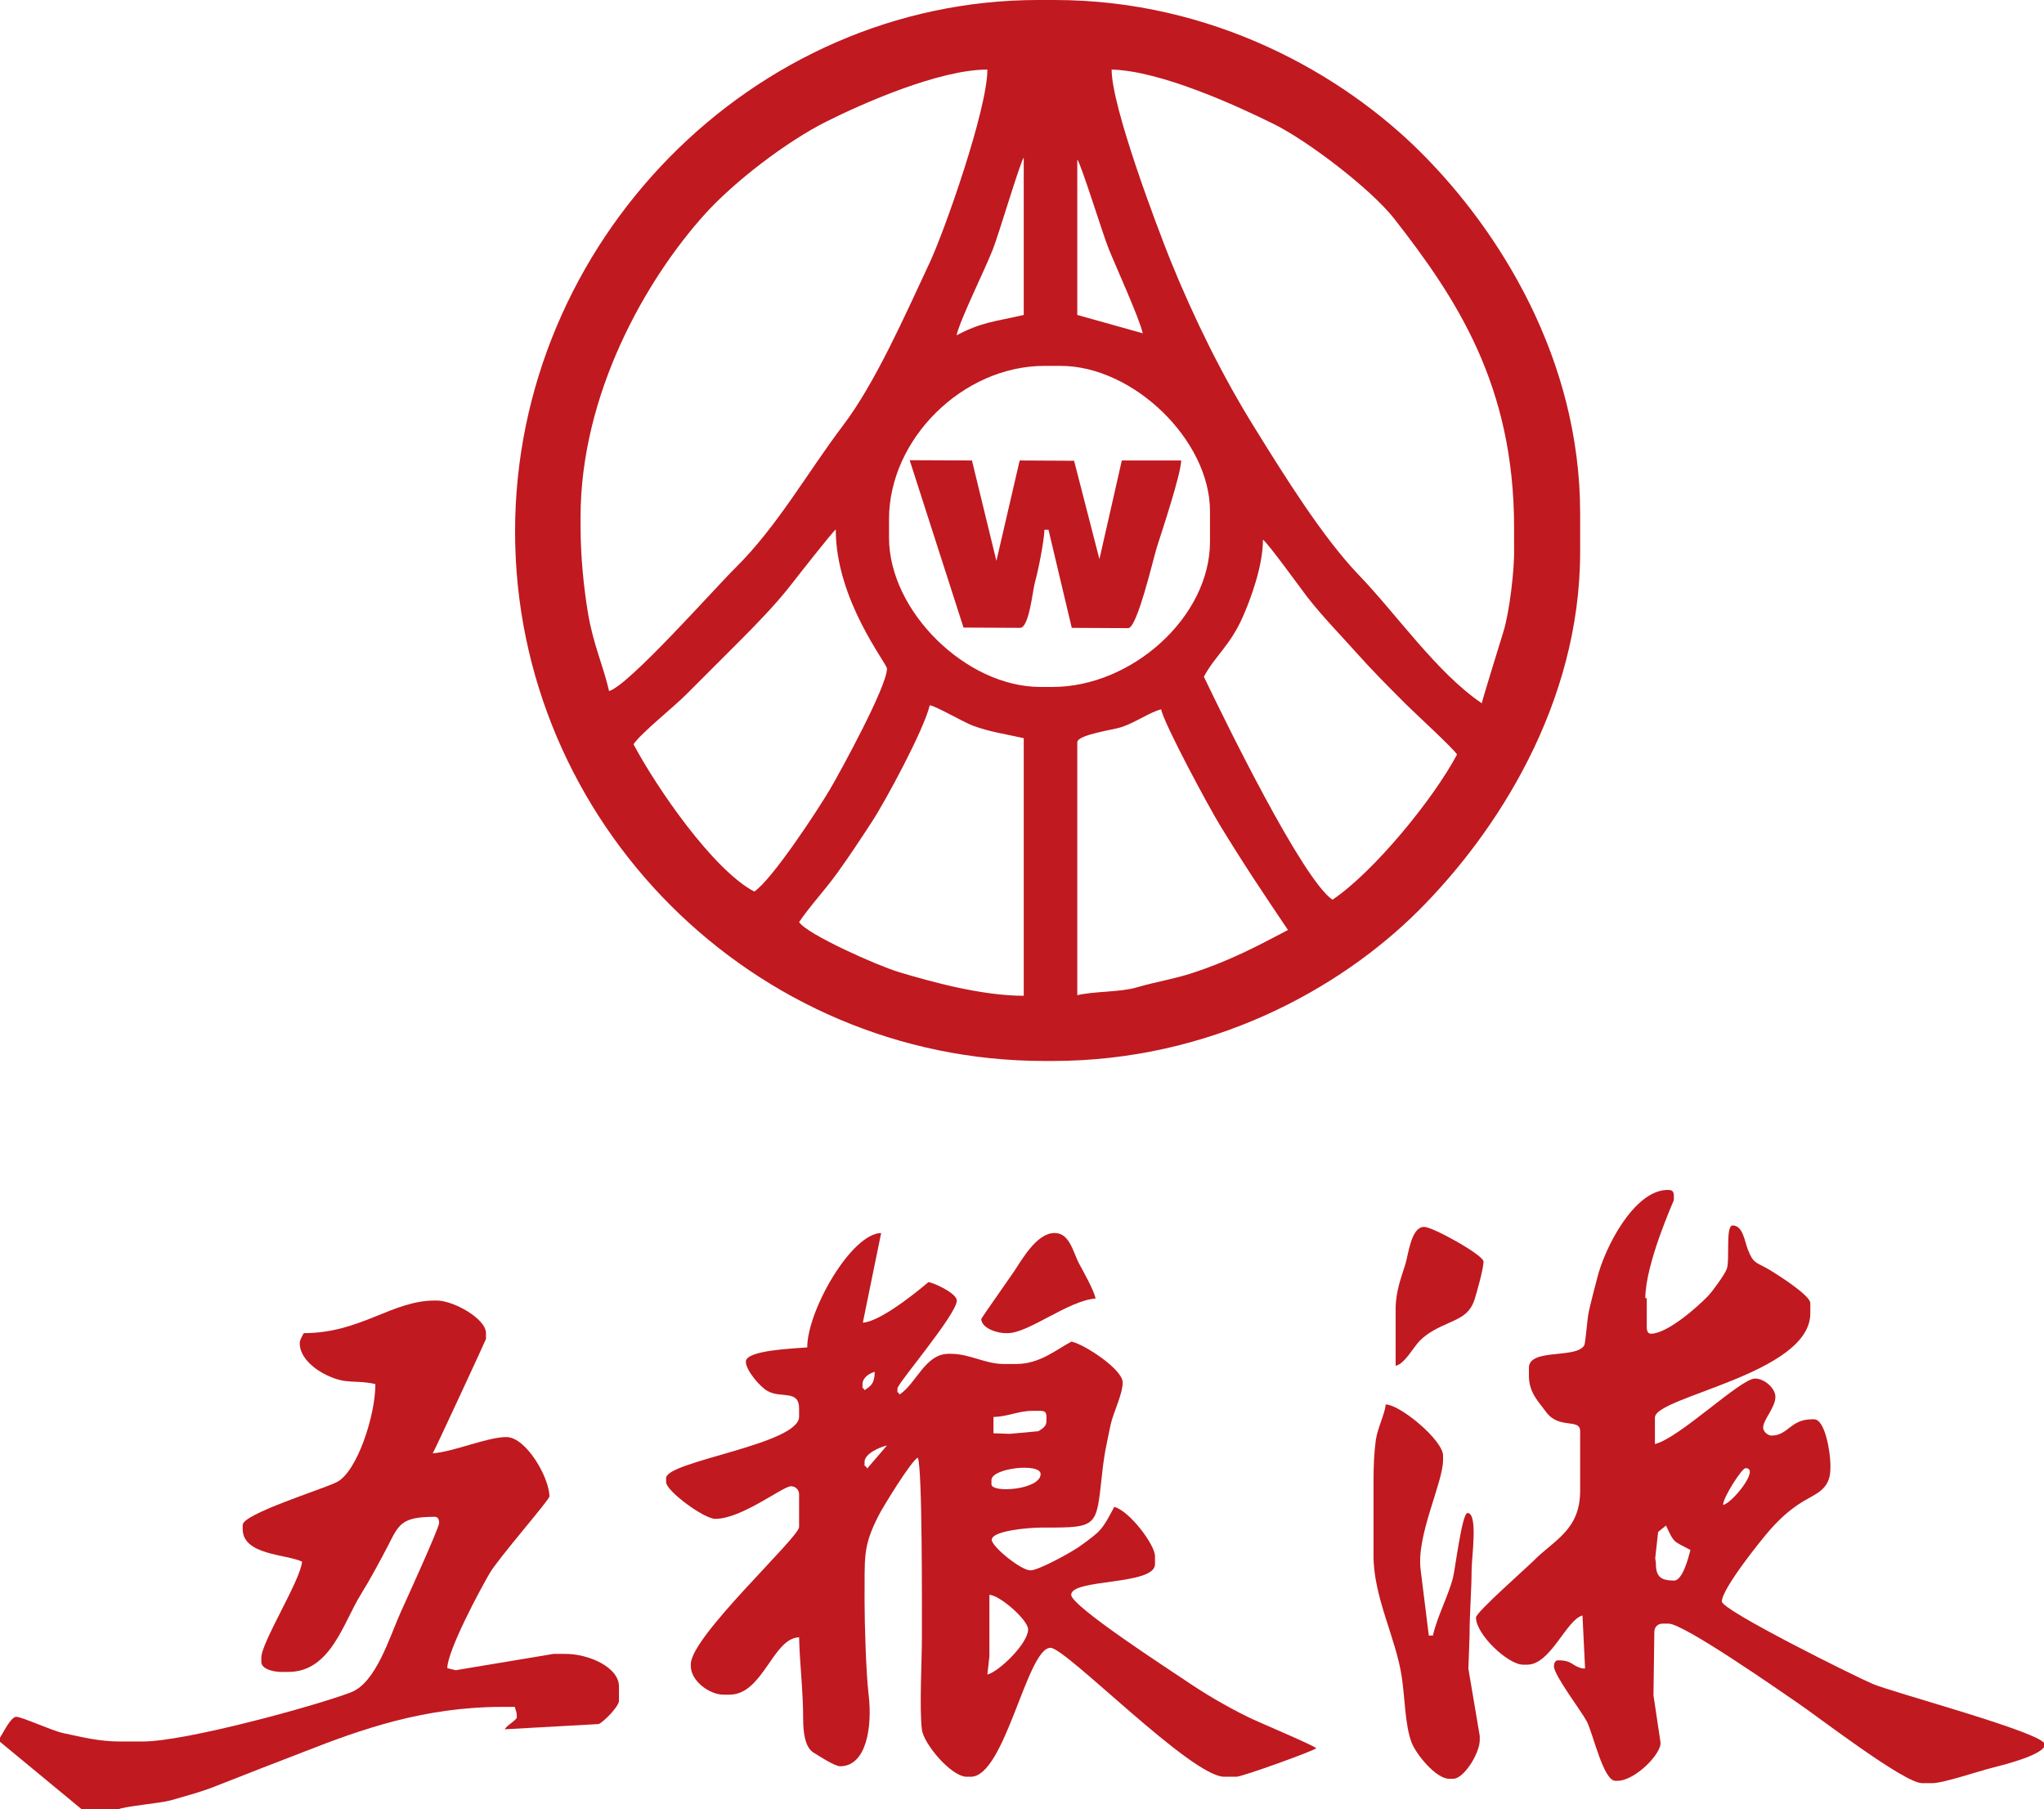 <?xml version="1.0" encoding="utf-8"?>
<!-- Generator: Adobe Illustrator 19.0.0, SVG Export Plug-In . SVG Version: 6.00 Build 0)  -->
<svg version="1.1" xmlns="http://www.w3.org/2000/svg" xmlns:xlink="http://www.w3.org/1999/xlink" x="0px" y="0px" width="702.4px"
	 height="621.6px" viewBox="0 0 702.4 621.6" style="enable-background:new 0 0 702.4 621.6;" xml:space="preserve">
<style type="text/css">
	.st0{display:none;}
	.st1{fill-rule:evenodd;clip-rule:evenodd;fill:#C01920;}
</style>
<g id="网格" class="st0">
</g>
<g id="图层_1">
</g>
<g id="桌面">
</g>
<g id="导线">
</g>
<g id="Page_1">
	<g id="图层_1_1_">
		<g>
			<path class="st1" d="M331.1,215.6l19.4,0.1c3.2,0,4.3-12.7,5.2-15.9c1-3.3,3.2-14.5,3.2-17.8h1.4l8,33.7l19.4,0.1
				c3.1,0,8.6-23.9,9.9-28c1.6-5,8.2-24.8,8.3-29.6h-20.4l-7.7,33.9l-8.7-33.8l-18.7-0.1l-8,34.5l-8.4-34.5l-21.4-0.1L331.1,215.6
				L331.1,215.6z"/>
			<path class="st1" d="M370.2,255c0-2.6,12.6-4.3,15.2-5.2c4.8-1.6,9.9-5.2,13.6-6.1c1.3,5.6,16.5,33.7,20.1,39.6
				c8.1,13.3,15.2,23.9,23.5,36.2c-11,5.8-20.1,10.6-32.9,14.8c-6.1,2-12.5,3-19,4.9c-5.6,1.7-14.6,1.3-20.5,2.7V255L370.2,255z
				 M274.6,316.8c3.6-5.4,8.9-11,13.2-17c4.3-6,7.8-11.3,11.9-17.6c4.7-7.2,17.8-31.5,19.8-39.9c2,0.2,11.6,5.8,14.8,7
				c6,2.2,10.9,2.8,17.5,4.3v88.5c-14.3,0-31.5-4.7-43.1-8.2C301.7,331.8,277.5,321.1,274.6,316.8L274.6,316.8z M413.7,232.5
				c3.7-7,9-10.7,13.3-20.4c2.8-6.3,7-17.7,7-26.7c1.8,1.3,12.8,16.5,15.3,19.8c5.6,7.1,10.6,12.1,16.5,18.7
				c5.9,6.6,11,11.7,17.2,17.9c3.2,3.2,16.2,15.1,17.7,17.4c-8.3,15.6-28.8,40.5-42.8,49.9C447.5,302,421.1,247.9,413.7,232.5
				L413.7,232.5z M217.7,255.7c2.5-3.8,14.1-13,18.4-17.4c6.1-6.1,11.8-11.8,17.9-17.9c5.5-5.5,12.4-12.6,17.2-18.7
				c2.1-2.7,14.7-18.8,16-19.8c0,24.3,17.6,46,17.6,47.8c0,6.2-16.3,35.9-19.6,41.5c-4.5,7.6-19.9,31-26,35.1
				C245,298.8,225.7,270.7,217.7,255.7L217.7,255.7z M305.5,178.4c0-27.7,25.5-52.7,53.4-52.7h5.6c24.9,0,51.3,25.5,51.3,49.9v10.5
				c0,25.9-26.9,49.9-54.1,49.9h-4.2c-25.5,0-52-26-52-51.3V178.4L305.5,178.4z M370.2,54.8c1.3,1.5,8.9,26.1,10.8,30.7
				c2.8,6.9,10.4,23.5,11.7,29l-22.5-6.3V54.8L370.2,54.8z M328.7,115.2c1.3-5.6,9.8-22.6,12.5-29.6c2.1-5.3,9.1-29.1,10.6-31.5
				v54.1C341.4,110.6,337.5,110.6,328.7,115.2L328.7,115.2z M516.7,216.8c-1.1,3.6-7.4,23.9-7.5,24.8
				c-15.3-10.3-29.3-30.6-42.3-44.1c-12.4-12.9-25.9-34.6-35.8-50.6c-10.9-17.5-20.7-37.3-28.9-57.5c-4.6-11.5-20.2-52.6-20.2-65.5
				c16.9,0.4,43.4,12.6,55.7,18.7c12.1,6,33.5,22.5,41.3,32.4c21.5,27.5,41.3,57.3,41.3,106.2v7C520.5,196,518.6,210.6,516.7,216.8
				L516.7,216.8z M199.5,177.7c0-42.3,22.4-81.6,42.7-104.1c9.9-11,27.9-24.9,41.9-31.9c12-6,38.5-17.8,55.2-17.8
				c0,13.7-14.8,55.7-19.9,66.5c-8.4,17.9-18.6,41.2-29.8,55.9c-12.1,16-22.6,34.7-36.9,48.8c-6.9,6.8-36.8,40.6-43.4,42.3
				c-2-8.7-5.4-15.9-7.2-26.5c-1.5-9-2.6-19.5-2.6-30.4V177.7L199.5,177.7z M177,182.6c0,100,81.9,181.9,181.9,181.9h2.8
				c54.2,0,98.7-24.6,125.9-51.8C514.1,286.2,543,242,543,189.6v-13.3c0-53.1-27.8-97-54.6-123.8C461.2,25.3,416.6,0,362.4,0h-5.6
				C258.5,0,177,83.3,177,182.6L177,182.6z"/>
			<path class="st1" d="M337.2,453.1c0,3,5,4.9,8.4,4.9h0.7c7.2,0,20.8-11.2,30.2-11.9c-0.7-3.1-4.2-9.2-5.9-12.4
				c-2-4.1-3.2-10.1-8.2-10.1c-6.2,0-11.3,9.3-14,13.3C347.4,438.4,337.2,452.9,337.2,453.1L337.2,453.1z"/>
			<path class="st1" d="M479.7,469.2c3.1-0.8,5.8-6.1,8.2-8.6c2.9-2.9,6.2-4.4,10-6.1c4.2-1.9,7.2-3.2,8.8-8
				c0.8-2.5,3.1-10.7,3.1-13.1c0-2.2-17.4-11.9-20.4-11.9c-4.4,0-5.3,8.8-6.4,12.6c-1.4,4.6-3.4,9.5-3.4,15.5V469.2L479.7,469.2z"/>
			<path class="st1" d="M575.3,543c-4.9,0-6.3-1.5-6.3-6.3l-0.2-1.4l1-9l2.7-2.2c2.9,6.1,2.2,5.1,8.4,8.4
				C580.2,535.2,578.2,543,575.3,543L575.3,543z M592.1,517c0.1-2.7,6.5-12.6,7.7-12.6C605.1,504.3,595,516.7,592.1,517L592.1,517z
				 M565.4,446c0-11.9,9.8-33.5,9.8-33.7v-1.4c0-1.6-0.5-2.1-2.1-2.1c-11.5,0-21.7,19.8-24.3,30.5c-1.1,4.3-1.8,6.8-2.8,11.2
				c-0.6,2.5-1.1,10.8-1.6,11.7c-2.7,4.7-19,0.9-19,7.7v2.8c0,5.8,3.3,8.8,5.9,12.4c4.5,6.1,11.7,2,11.7,6.6v20.4
				c0,13.6-8.9,16.9-16,24.1c-2.6,2.6-19.8,17.7-19.8,19.5c0,5.8,11,16.2,16.2,16.2h1.4c8.1,0,13.4-15.4,19-16.9l0.9,18.2l-0.9,0
				c-3.8-0.9-3.4-2.8-8.4-2.8c-1,0-1.4,1-1.4,2.1c0,3,9.3,15.2,11.3,18.9c2.2,4.4,5.7,20.4,9.8,20.4h0.7c6.1,0,15.4-9.5,14.8-13.3
				l-2.4-16.1l0.3-21.8c0-1.6,1.2-2.8,2.8-2.8h2.1c5.2,0,38,22.9,44,27c7,4.7,36.9,27.8,43.1,27.8h3.5c3.9,0,15.8-4.1,20.7-5.3
				c3.9-1,18-4.5,18-8c0-3.9-51.9-17.7-59.2-20.8c-6.5-2.8-51.8-25.3-51.8-28.3c0-4.4,13.6-21.3,16.7-24.8c3.5-3.9,6.9-7,11.4-9.7
				c4.4-2.6,9.2-4.1,9.2-11.2v-1.4c0-4-1.8-15.5-5.6-15.5h-0.7c-7.5,0-8.2,5.6-14,5.6c-0.9,0-2.8-1.1-2.8-2.8
				c0-2.6,4.2-6.9,4.2-10.5c0-3-3.8-6.3-7-6.3c-5,0-26,20.5-34.4,22.5v-9.1c0-7.2,53.4-15,53.4-35.8v-3.5c0-2.8-12.2-10.4-14.8-11.9
				c-3.9-2.2-4.8-1.7-6.7-6.6c-1.1-2.9-1.7-8.2-5.2-8.2c-2.5,0-0.9,11.9-2,14.9c-0.7,2-5.1,8-6.6,9.5c-3.4,3.5-13.8,12.8-19.5,12.8
				c-1,0-1.4-1-1.4-2.1V446L565.4,446z"/>
			<path class="st1" d="M339.3,575.3l0.7-6.3v-21.1c3.5,0.1,13.3,8.6,13.3,11.9C353.3,564.6,343.3,574.3,339.3,575.3L339.3,575.3z
				 M340.7,508.5c0-4.2,16.9-6,16.9-2.1c0,5.4-16.9,6.7-16.9,3.5V508.5L340.7,508.5z M297.1,502.2c0-2.8,5.3-5.1,7.7-5.6l-6.8,7.9
				C296.9,502.5,297.1,504.9,297.1,502.2L297.1,502.2z M341.4,486.8c4.9-0.1,8.6-2.1,13.3-2.1h2.8c1.6,0,2.1,0.5,2.1,2.1v1.4
				c0,2-1.6,2.7-2.8,3.5l-9.8,0.9l-5.6-0.2V486.8L341.4,486.8z M296.4,475.5c0-2.2,2.3-3.7,4.2-4.2c-0.1,3.9-1.1,4.7-3.5,6.3
				C296.2,475.8,296.4,478.2,296.4,475.5L296.4,475.5z M302.8,423.6c-10.3,0.2-25.4,26.7-25.4,39.3c-4.4,0.4-21.1,0.9-21.1,4.9
				c0,3,5,8.8,7.5,10.1c4.6,2.6,10.8-0.6,10.8,6v2.8c0,9.5-45.7,15.3-45.7,21.1v1.4c0,3,13,12.6,16.9,12.6c9.1,0,23.2-11.2,26-11.2
				c1.6,0,2.8,1.2,2.8,2.8v11.2c0,3.6-37.2,37.6-37.2,47.1v0.7c0,5.1,6.4,9.8,11.2,9.8h2.1c11.5,0,14.9-19.5,23.9-19.7
				c0.2,8.9,1.4,18.4,1.4,28.1c0,4.5,0.6,9.5,3.4,11.4c1.8,1.1,7.4,4.8,9.3,4.8c9.1,0,11.1-13.7,9.8-24.5
				c-0.9-7.6-1.4-24.4-1.4-32.4c0.1-15.1-0.7-18.3,4.7-29c1.4-2.9,11.7-19.6,13.6-20.1c1.6,3.4,1.4,52.7,1.4,61.8
				c0,8.4-0.9,24.1,0,31.6c0.6,4.9,10.1,16.2,15.4,16.2h1.4c11.8,0,19.3-44.3,27.4-44.3c5.3,0,48.3,44.3,59.7,44.3h4.2
				c1.9,0,26.7-8.9,27.4-9.8c-0.8-1-20.5-9.2-23.6-10.8c-7.7-3.8-14.8-8-21.7-12.7c-5.3-3.6-38.9-25.3-38.9-29.2
				c0-5.6,28.8-3.2,28.8-10.5v-2.8c0-3.9-8.8-15.6-14-16.9c-4.3,8.1-4.5,8.2-11.8,13.5c-2.3,1.7-14.1,8.3-17,8.3
				c-3.3,0-13.3-8.2-13.3-10.5c0-3.1,12.7-4.2,16.9-4.2h1.4c18.3,0,17.6-0.3,19.6-18.3c0.8-7.5,1.6-10.4,2.9-16.8
				c0.9-4.4,4.2-10.6,4.2-14.8c0-4.4-13-13-17.6-14c-5.3,2.8-10.9,7.7-19,7.7h-4.2c-6.5,0-11.7-3.5-18.3-3.5h-0.7
				c-8.1,0-11,10.1-16.9,14c-0.9-1.9-0.7,0.6-0.7-2.1c0-1.7,20.4-25.5,20.4-30.2c0-2.5-8.2-6.3-9.8-6.3c0,0-15.6,13.5-22.5,13.9
				L302.8,423.6L302.8,423.6z"/>
			<path class="st1" d="M0,597v1.4l28.1,23.2h12.6c1.6-1,14.5-2.1,18-3.1c5.5-1.6,10.9-3,16-5.1c10.4-4.1,19.9-7.8,29.8-11.6
				c19.4-7.6,41.1-15.4,68.2-15.4h4.2c0.4,1.6,0.7,1.6,0.7,3.5c0,1.1-3,2.4-4.2,4.2l32.3-1.8c1.6-0.6,7-6,7-8v-4.9
				c0-6.7-10.5-11.2-18.3-11.2h-4.2l-33.6,5.6l-2.9-0.7c0.1-6.2,11.4-27.2,14.5-32.5c2.9-5.1,20.6-25.3,20.6-26.5
				c0-6.4-8-20.4-14.8-20.4c-6.5,0-17.9,5-25.3,5.6c1.6-3,18.3-39.1,18.3-39.3V458c0-5-11.2-11.2-16.9-11.2h-0.7
				c-14.7,0-25.5,11.2-45,11.2c-0.5,0.9-1.4,2.3-1.4,3.5c0,5.1,5.5,9.2,9.4,11c7,3.3,9.5,1.4,16.6,3c0,11-6.4,30.3-13.3,33.7
				c-5,2.5-32.3,10.9-32.3,14.7v1.4c0,9,14.9,8.6,20.4,11.2c-0.5,6.4-14,27.7-14,33v1.4c0,2.6,4.3,3.5,7,3.5H99
				c14.7,0,18.9-16.9,25.1-26.8c3-4.8,6.7-11.7,9.3-16.7c3.7-7.3,4.6-9.8,16.1-9.8c1,0,1.4,1,1.4,2.1c0,1.8-11.7,27.3-13.3,30.9
				c-3.8,8.5-8.4,24-17,27.3c-12,4.6-56.8,16.9-71.6,16.9h-7.7c-7.4,0-13.4-1.6-19.6-2.9c-3.9-0.8-14.1-5.6-16.2-5.6
				C3.6,590,1,595.5,0,597L0,597z"/>
			<path class="st1" d="M488.2,539.4c-1.6-11.9,7.7-29.9,7.7-37.9v-1.4c0-5.3-14.7-17.5-19.7-17.6c-0.3,3.2-2.7,7.8-3.4,12.1
				c-0.6,4.4-0.8,9.2-0.8,13.9v26c0,14.3,7.7,28.2,9.7,41.6c1.1,7.3,1.1,16.6,3.4,22.6c1.5,3.9,8.3,12.4,12.9,12.4h1.4
				c3.6,0,9.1-8.7,9.1-13.3v-1.4l-3.9-23.1l0.4-11.3c0-7.9,0.7-15.9,0.7-22.5c0-4.4,2.3-19.7-1.4-19.7c-1.9,0-4.2,19-5,22.3
				c-1.7,6.4-5.4,13.2-6.9,19.8H491L488.2,539.4L488.2,539.4z"/>
		</g>
	</g>
</g>
</svg>

